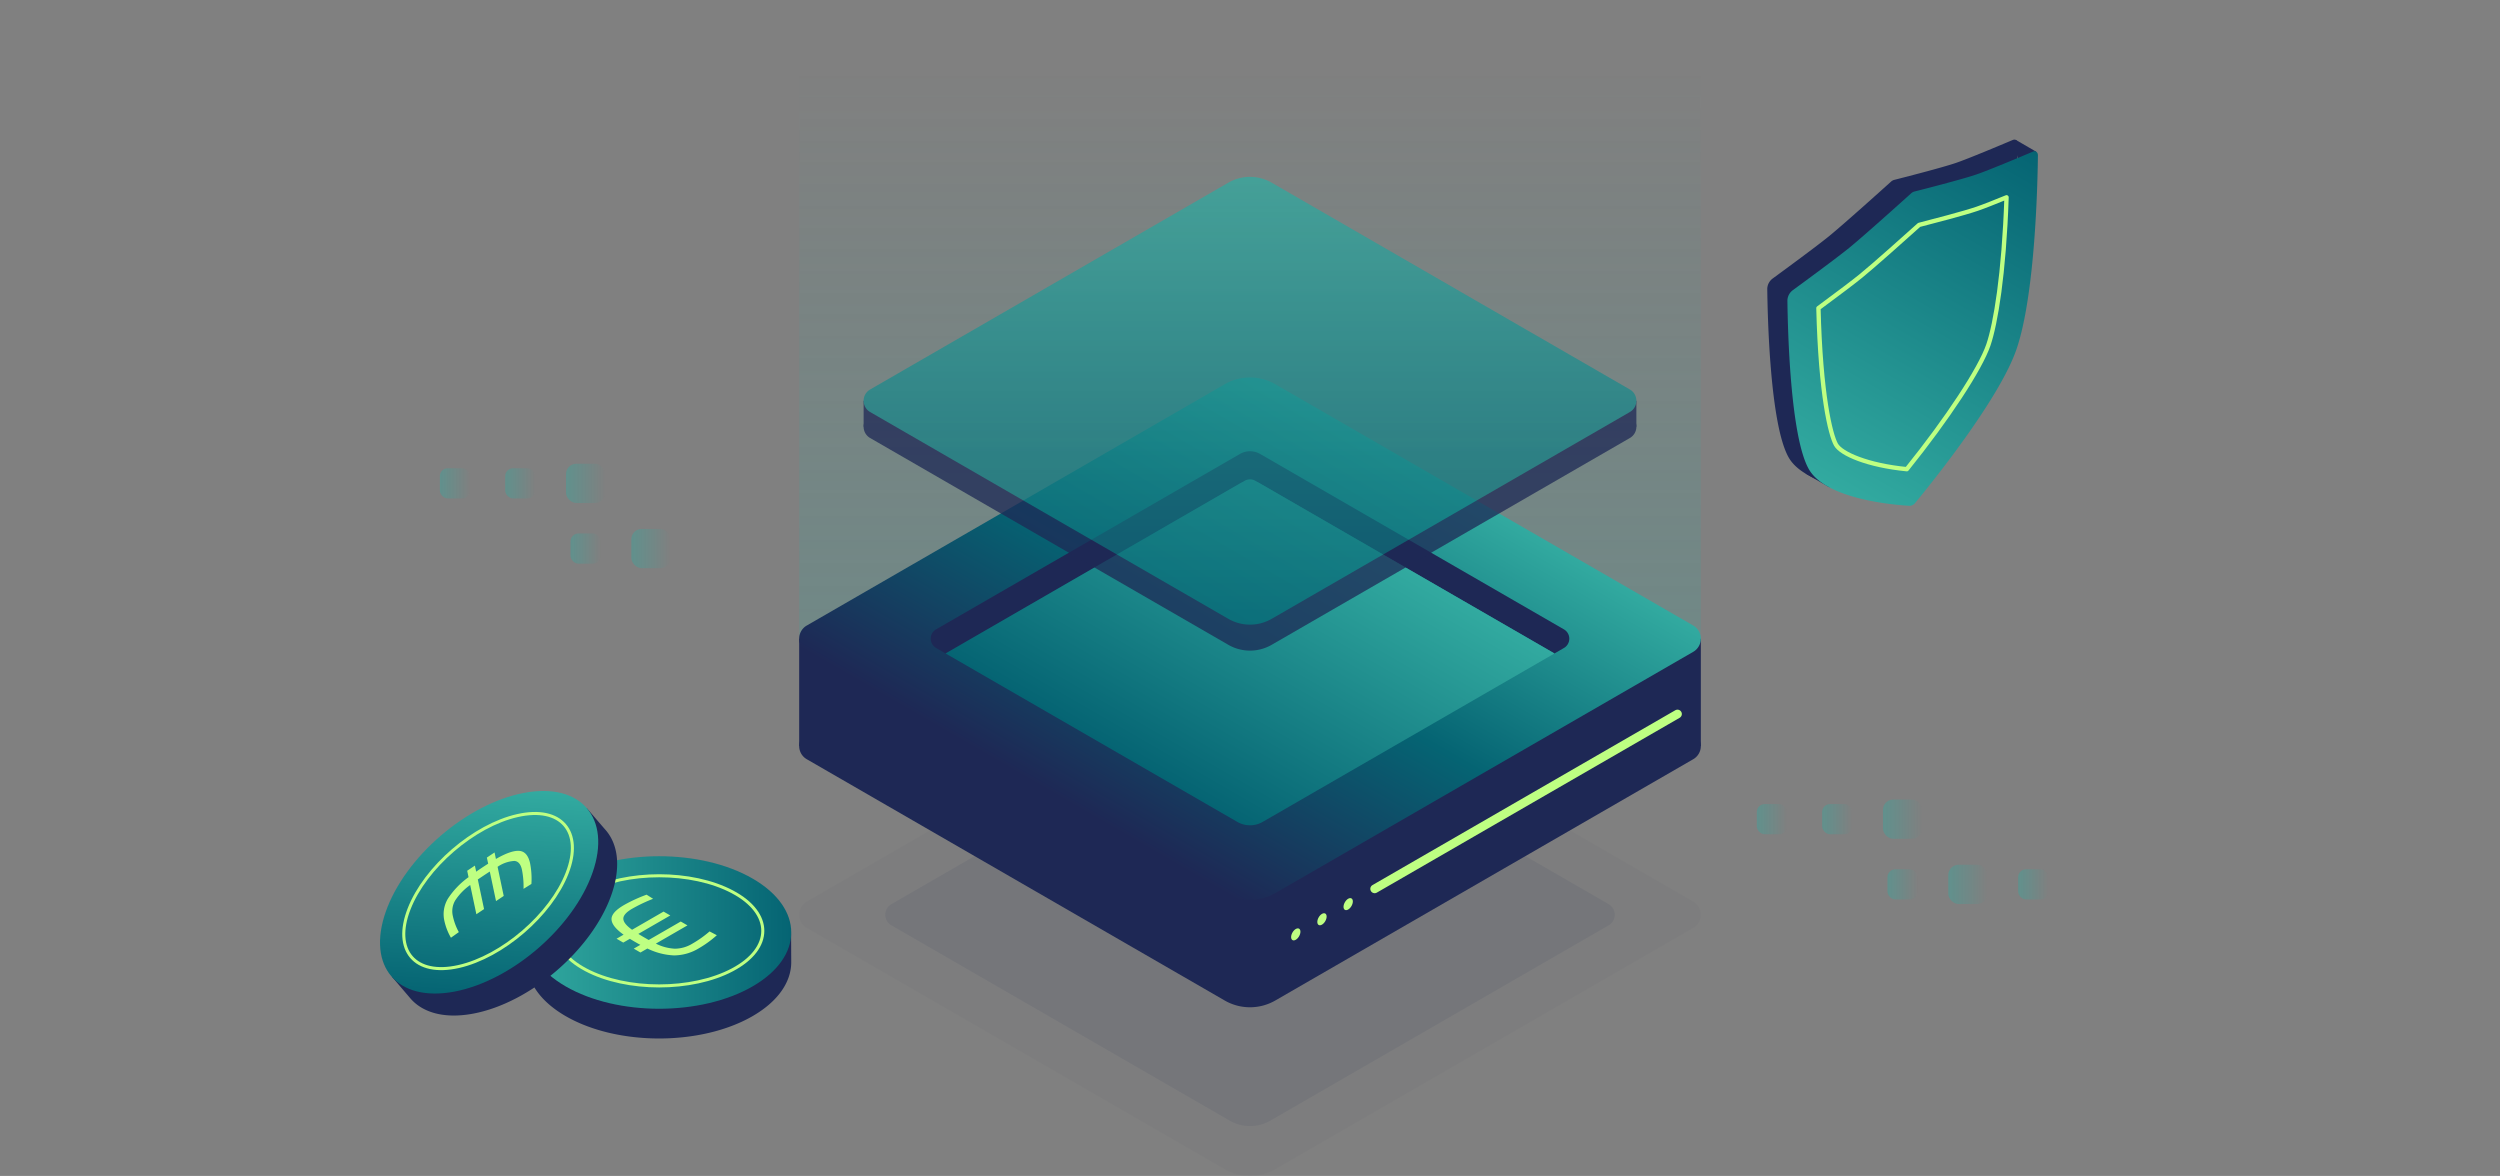 <svg xmlns="http://www.w3.org/2000/svg" xmlns:xlink="http://www.w3.org/1999/xlink" viewBox="0 0 574 270"><rect x="0" y="0" width="574" height="270" fill="#808080" stroke="none"/><defs><linearGradient id="a" x1="287" y1="16.128" x2="287" y2="146.542" gradientUnits="userSpaceOnUse"><stop offset="0" stop-color="#32aaa0" stop-opacity="0"/><stop offset="0.609" stop-color="#32aaa0" stop-opacity="0.625"/><stop offset="1" stop-color="#32aaa0"/></linearGradient><linearGradient id="b" x1="313.749" y1="100.31" x2="260.251" y2="192.971" gradientUnits="userSpaceOnUse"><stop offset="0" stop-color="#30a89e"/><stop offset="0" stop-color="#32aaa0"/><stop offset="0.5" stop-color="#056473"/><stop offset="1" stop-color="#1e2855"/></linearGradient><linearGradient id="c" x1="304.474" y1="119.77" x2="269.526" y2="180.301" gradientUnits="userSpaceOnUse"><stop offset="0" stop-color="#32aaa0"/><stop offset="1" stop-color="#056473"/></linearGradient><linearGradient id="d" x1="287" y1="40.614" x2="287" y2="143.42" xlink:href="#c"/><linearGradient id="e" x1="-2568.532" y1="3150.1" x2="-2577.546" y2="3150.1" gradientTransform="translate(3009.873 -2962.022)" xlink:href="#a"/><linearGradient id="f" x1="-2599.574" y1="3150.1" x2="-2606.508" y2="3150.1" gradientTransform="translate(3009.873 -2962.022)" xlink:href="#a"/><linearGradient id="g" x1="-2584.573" y1="3150.1" x2="-2591.507" y2="3150.1" gradientTransform="translate(3009.873 -2962.022)" xlink:href="#a"/><linearGradient id="h" x1="-2569.572" y1="3165.073" x2="-2576.506" y2="3165.073" gradientTransform="translate(3009.873 -2962.022)" xlink:href="#a"/><linearGradient id="i" x1="-2553.531" y1="3165.073" x2="-2562.545" y2="3165.073" gradientTransform="translate(3009.873 -2962.022)" xlink:href="#a"/><linearGradient id="j" x1="-2539.57" y1="3165.073" x2="-2546.504" y2="3165.073" gradientTransform="translate(3009.873 -2962.022)" xlink:href="#a"/><linearGradient id="k" x1="-2870.904" y1="3072.999" x2="-2879.918" y2="3072.999" gradientTransform="translate(3009.873 -2962.022)" xlink:href="#a"/><linearGradient id="l" x1="-2901.946" y1="3072.999" x2="-2908.88" y2="3072.999" gradientTransform="translate(3009.873 -2962.022)" xlink:href="#a"/><linearGradient id="m" x1="-2886.945" y1="3072.999" x2="-2893.879" y2="3072.999" gradientTransform="translate(3009.873 -2962.022)" xlink:href="#a"/><linearGradient id="n" x1="-2871.944" y1="3087.972" x2="-2878.878" y2="3087.972" gradientTransform="translate(3009.873 -2962.022)" xlink:href="#a"/><linearGradient id="o" x1="-2855.903" y1="3087.972" x2="-2864.917" y2="3087.972" gradientTransform="translate(3009.873 -2962.022)" xlink:href="#a"/><linearGradient id="p" x1="-141.332" y1="109.884" x2="-186.579" y2="31.514" gradientTransform="matrix(-1, 0, 0, 1, 275.191, 0)" xlink:href="#c"/><linearGradient id="q" x1="121.011" y1="214.099" x2="181.673" y2="214.099" xlink:href="#c"/><linearGradient id="r" x1="-412.901" y1="330.427" x2="-379.263" y2="364.787" gradientTransform="matrix(-0.758, 0.652, 0.652, 0.758, -414.657, 199.892)" xlink:href="#c"/></defs><title>Illustration_vserver</title><path d="M388.768,213.041l-95.961,55.4a11.614,11.614,0,0,1-11.615,0l-95.96-55.4a3.484,3.484,0,0,1,0-6.035l95.961-55.4a11.614,11.614,0,0,1,11.615,0l95.96,55.4A3.485,3.485,0,0,1,388.768,213.041Z" style="fill:#1e2855;opacity:0.02"/><path d="M369.338,212.465,291.7,257.29a9.4,9.4,0,0,1-9.4,0l-77.639-44.825a2.819,2.819,0,0,1,0-4.883L282.3,162.757a9.4,9.4,0,0,1,9.4,0l77.639,44.825A2.819,2.819,0,0,1,369.338,212.465Z" style="fill:#1e2855;opacity:0.08"/><rect x="183.489" y="16.128" width="207.021" height="130.414" style="opacity:0.2;fill:url(#a)"/><rect x="356.476" y="146.64" width="34.035" height="24.658" style="fill:#1e2855"/><rect x="183.49" y="146.64" width="34.035" height="24.658" style="fill:#1e2855"/><path d="M388.768,174.315l-95.961,55.4a11.619,11.619,0,0,1-11.615,0l-95.96-55.4a3.485,3.485,0,0,1,0-6.036l100.026-57.75a3.488,3.488,0,0,1,3.485,0l100.025,57.75A3.484,3.484,0,0,1,388.768,174.315Z" style="fill:#1e2855"/><path d="M388.768,149.658l-95.961,55.4a11.614,11.614,0,0,1-11.615,0l-95.96-55.4a3.484,3.484,0,0,1,0-6.035l95.961-55.4a11.614,11.614,0,0,1,11.615,0l95.96,55.4A3.485,3.485,0,0,1,388.768,149.658Z" style="fill:url(#b)"/><line x1="385.152" y1="163.936" x2="315.622" y2="204.079" style="fill:none;stroke:#beff82;stroke-linecap:round;stroke-miterlimit:10;stroke-width:2px"/><ellipse cx="297.51" cy="214.537" rx="1.514" ry="0.874" transform="translate(-37.04 364.918) rotate(-60)" style="fill:#beff82"/><ellipse cx="303.526" cy="211.063" rx="1.514" ry="0.874" transform="translate(-31.023 368.391) rotate(-60)" style="fill:#beff82"/><ellipse cx="309.543" cy="207.589" rx="1.514" ry="0.874" transform="translate(-25.006 371.865) rotate(-60)" style="fill:#beff82"/><path d="M289.323,111.023,356.9,150.035l2.179-1.258a2.468,2.468,0,0,0,0-4.274l-69.751-40.271a4.646,4.646,0,0,0-4.646,0L214.926,144.5a2.468,2.468,0,0,0,0,4.274l2.179,1.258,67.572-39.012A4.646,4.646,0,0,1,289.323,111.023Z" style="fill:#1e2855"/><path d="M289.9,188.713,356.9,150.035l-68.661-39.641a2.467,2.467,0,0,0-2.468,0l-68.661,39.641L284.1,188.713A5.81,5.81,0,0,0,289.9,188.713Z" style="fill:url(#c)"/><g style="opacity:0.75"><rect x="346.544" y="92.017" width="29.169" height="5.96" style="fill:#1e2855"/><rect x="198.286" y="92.017" width="29.169" height="5.96" style="fill:#1e2855"/><path d="M374.221,100.564l-82.244,47.483a9.956,9.956,0,0,1-9.955,0l-82.243-47.483a2.987,2.987,0,0,1,0-5.173l82.244-47.483a9.956,9.956,0,0,1,9.955,0l82.243,47.483A2.987,2.987,0,0,1,374.221,100.564Z" style="fill:#1e2855"/><path d="M374.221,94.6l-82.244,47.484a9.956,9.956,0,0,1-9.955,0L199.779,94.6a2.987,2.987,0,0,1,0-5.173l82.244-47.483a9.956,9.956,0,0,1,9.955,0l82.243,47.483A2.986,2.986,0,0,1,374.221,94.6Z" style="fill:url(#d)"/></g><rect x="432.327" y="183.572" width="9.014" height="9.014" rx="2.369" style="opacity:0.4;fill:url(#e)"/><rect x="403.365" y="184.612" width="6.934" height="6.934" rx="1.822" style="opacity:0.4;fill:url(#f)"/><rect x="418.366" y="184.612" width="6.934" height="6.934" rx="1.822" style="opacity:0.4;fill:url(#g)"/><rect x="433.367" y="199.585" width="6.934" height="6.934" rx="1.822" style="opacity:0.4;fill:url(#h)"/><rect x="447.328" y="198.545" width="9.014" height="9.014" rx="2.369" style="opacity:0.4;fill:url(#i)"/><rect x="463.369" y="199.585" width="6.934" height="6.934" rx="1.822" style="opacity:0.4;fill:url(#j)"/><rect x="129.955" y="106.47" width="9.014" height="9.014" rx="2.369" style="opacity:0.4;fill:url(#k)"/><rect x="100.993" y="107.51" width="6.934" height="6.934" rx="1.822" style="opacity:0.4;fill:url(#l)"/><rect x="115.994" y="107.51" width="6.934" height="6.934" rx="1.822" style="opacity:0.4;fill:url(#m)"/><rect x="130.995" y="122.484" width="6.934" height="6.934" rx="1.822" style="opacity:0.4;fill:url(#n)"/><rect x="144.956" y="121.443" width="9.014" height="9.014" rx="2.369" style="opacity:0.4;fill:url(#o)"/><polygon points="467.507 34.832 462.894 32.156 462.69 34.495 463.435 36.602 466.258 36.299 467.507 34.832" style="fill:#1e2855"/><polygon points="414.646 108.791 420.032 111.897 421.501 109.542 413.384 105.311 414.646 108.791" style="fill:#1e2855"/><path d="M449.144,37.385c-3.3,1.13-12.318,3.43-14.254,3.92a1.809,1.809,0,0,0-.738.426c-1.935,1.745-10.952,9.857-14.253,12.538-2.808,2.281-10.071,7.615-12.947,9.717a3.055,3.055,0,0,0-1.188,2.273c.069,6.188.611,31.134,4.9,38.749,3.941,7,19.771,8.259,23.2,8.452a1.767,1.767,0,0,0,1.313-.759c3.428-4.151,19.257-23.691,23.2-35.239,4.29-12.57,4.833-38.141,4.9-44.409.008-.806-.5-1.192-1.188-.9C459.215,33.37,451.951,36.423,449.144,37.385Z" style="fill:#1e2855"/><path d="M453.769,40.062c-3.3,1.131-12.318,3.431-14.254,3.921a1.809,1.809,0,0,0-.738.426c-1.935,1.745-10.952,9.857-14.253,12.538-2.808,2.281-10.071,7.615-12.947,9.717a3.055,3.055,0,0,0-1.188,2.273c.069,6.188.611,31.134,4.9,38.749,3.941,7,19.771,8.259,23.2,8.452a1.767,1.767,0,0,0,1.314-.759c3.428-4.151,19.257-23.691,23.2-35.239,4.29-12.57,4.833-38.141,4.9-44.409.008-.806-.5-1.192-1.188-.9C463.84,36.048,456.576,39.1,453.769,40.062Z" style="fill:url(#p)"/><path d="M437.8,107.724c9.356-11.627,16.868-23.062,18.734-28.529,1.657-4.856,3.571-16.224,4.167-33.891-2.563,1.049-5.2,2.1-6.739,2.625-3.031,1.039-10.105,2.882-13.333,3.709-3.131,2.814-10.37,9.289-13.384,11.738-1.684,1.368-5.019,3.894-9.644,7.305l-.089.067c.493,19.971,2.763,29.093,4.026,31.335C422.724,104.2,428.793,106.842,437.8,107.724Z" style="fill:none;stroke:#beff82;stroke-linecap:round;stroke-linejoin:round"/><path d="M172.791,208.542c-11.846-6.838-31.05-6.838-42.9,0-5.181,2.99-8.883,5.557-8.883,5.557s.012,6.118,0,6.608c-.1,4.553,2.862,9.124,8.882,12.6,11.845,6.839,31.049,6.839,42.893,0,5.923-3.419,8.885-7.9,8.885-12.383,0-.228-.033-6.583-.033-6.583A80.747,80.747,0,0,0,172.791,208.542Z" style="fill:#1e2855"/><path d="M172.791,201.716c-11.846-6.838-31.05-6.838-42.9,0s-11.846,17.927,0,24.766,31.049,6.838,42.893,0S184.634,208.555,172.791,201.716Z" style="fill:url(#q)"/><path d="M168.172,204.779c-9.295-4.939-24.364-4.939-33.658,0s-9.3,12.946,0,17.885,24.363,4.939,33.656,0S177.464,209.717,168.172,204.779Z" style="fill:none;stroke:#beff82;stroke-miterlimit:10;stroke-width:0.7px"/><path d="M143.1,216.421l-1.543-.89,1.618-.934q-2.7-1.912-2.768-3.51t2.92-3.321a34.543,34.543,0,0,1,5.132-2.35l1.492.949a36.4,36.4,0,0,0-4.8,2.277q-2.073,1.2-2.035,2.313t2.01,2.518l7.23-4.174,1.542.89-7.331,4.233c.252.166.666.414,1.238.744l1.138.657,7.356-4.247,1.543.89-7.256,4.189a10.87,10.87,0,0,0,4.374,1.168A7.838,7.838,0,0,0,159,216.64a25.205,25.205,0,0,0,3.92-2.787l1.667.875a24.715,24.715,0,0,1-4.069,2.963,11.115,11.115,0,0,1-5.777,1.671,15.319,15.319,0,0,1-6.1-1.583l-1.593.919-1.541-.89,1.516-.876q-.38-.189-1.2-.664t-1.2-.722Z" style="fill:#beff82"/><path d="M92.905,214.412c4.405-12.6,18.606-24.826,31.719-27.311,5.734-1.088,10.106-1.547,10.106-1.547s3.887,4.532,4.206,4.887c2.972,3.305,3.693,8.57,1.456,14.972-4.405,12.6-18.6,24.827-31.718,27.31-6.557,1.243-11.6-.186-14.453-3.5-.146-.169-4.168-4.889-4.168-4.889A78.77,78.77,0,0,1,92.905,214.412Z" style="fill:#1e2855"/><path d="M88.56,209.365c4.4-12.6,18.605-24.826,31.718-27.311s20.173,5.713,15.768,18.312-18.606,24.826-31.717,27.31S84.156,221.962,88.56,209.365Z" style="fill:url(#r)"/><path d="M93.925,208.688c3.728-9.57,14.87-19.164,24.887-21.43s15.116,3.656,11.388,13.226-14.871,19.163-24.887,21.429S90.2,218.257,93.925,208.688Z" style="fill:none;stroke:#beff82;stroke-miterlimit:10;stroke-width:0.7px"/><path d="M111.783,196.9l1.767-1.18.315,1.5q3.505-2.022,5.392-1.855t2.468,2.928a18.694,18.694,0,0,1,.288,4.663l-1.811,1.128a19.612,19.612,0,0,0-.36-4.374q-.4-1.917-1.718-2.04a7.516,7.516,0,0,0-3.879,1.351l1.409,6.688-1.767,1.18-1.429-6.782q-.468.288-1.453.945l-1.3.871,1.434,6.805-1.767,1.18-1.415-6.712a13.257,13.257,0,0,0-3.435,3.534,4.871,4.871,0,0,0-.55,3.583,13.386,13.386,0,0,0,1.374,3.7l-1.81,1.289a13.179,13.179,0,0,1-1.5-3.85,6.929,6.929,0,0,1,.8-5.115,18.615,18.615,0,0,1,4.742-4.94l-.311-1.474,1.767-1.18.3,1.4q.4-.3,1.342-.925t1.41-.914Z" style="fill:#beff82"/></svg>